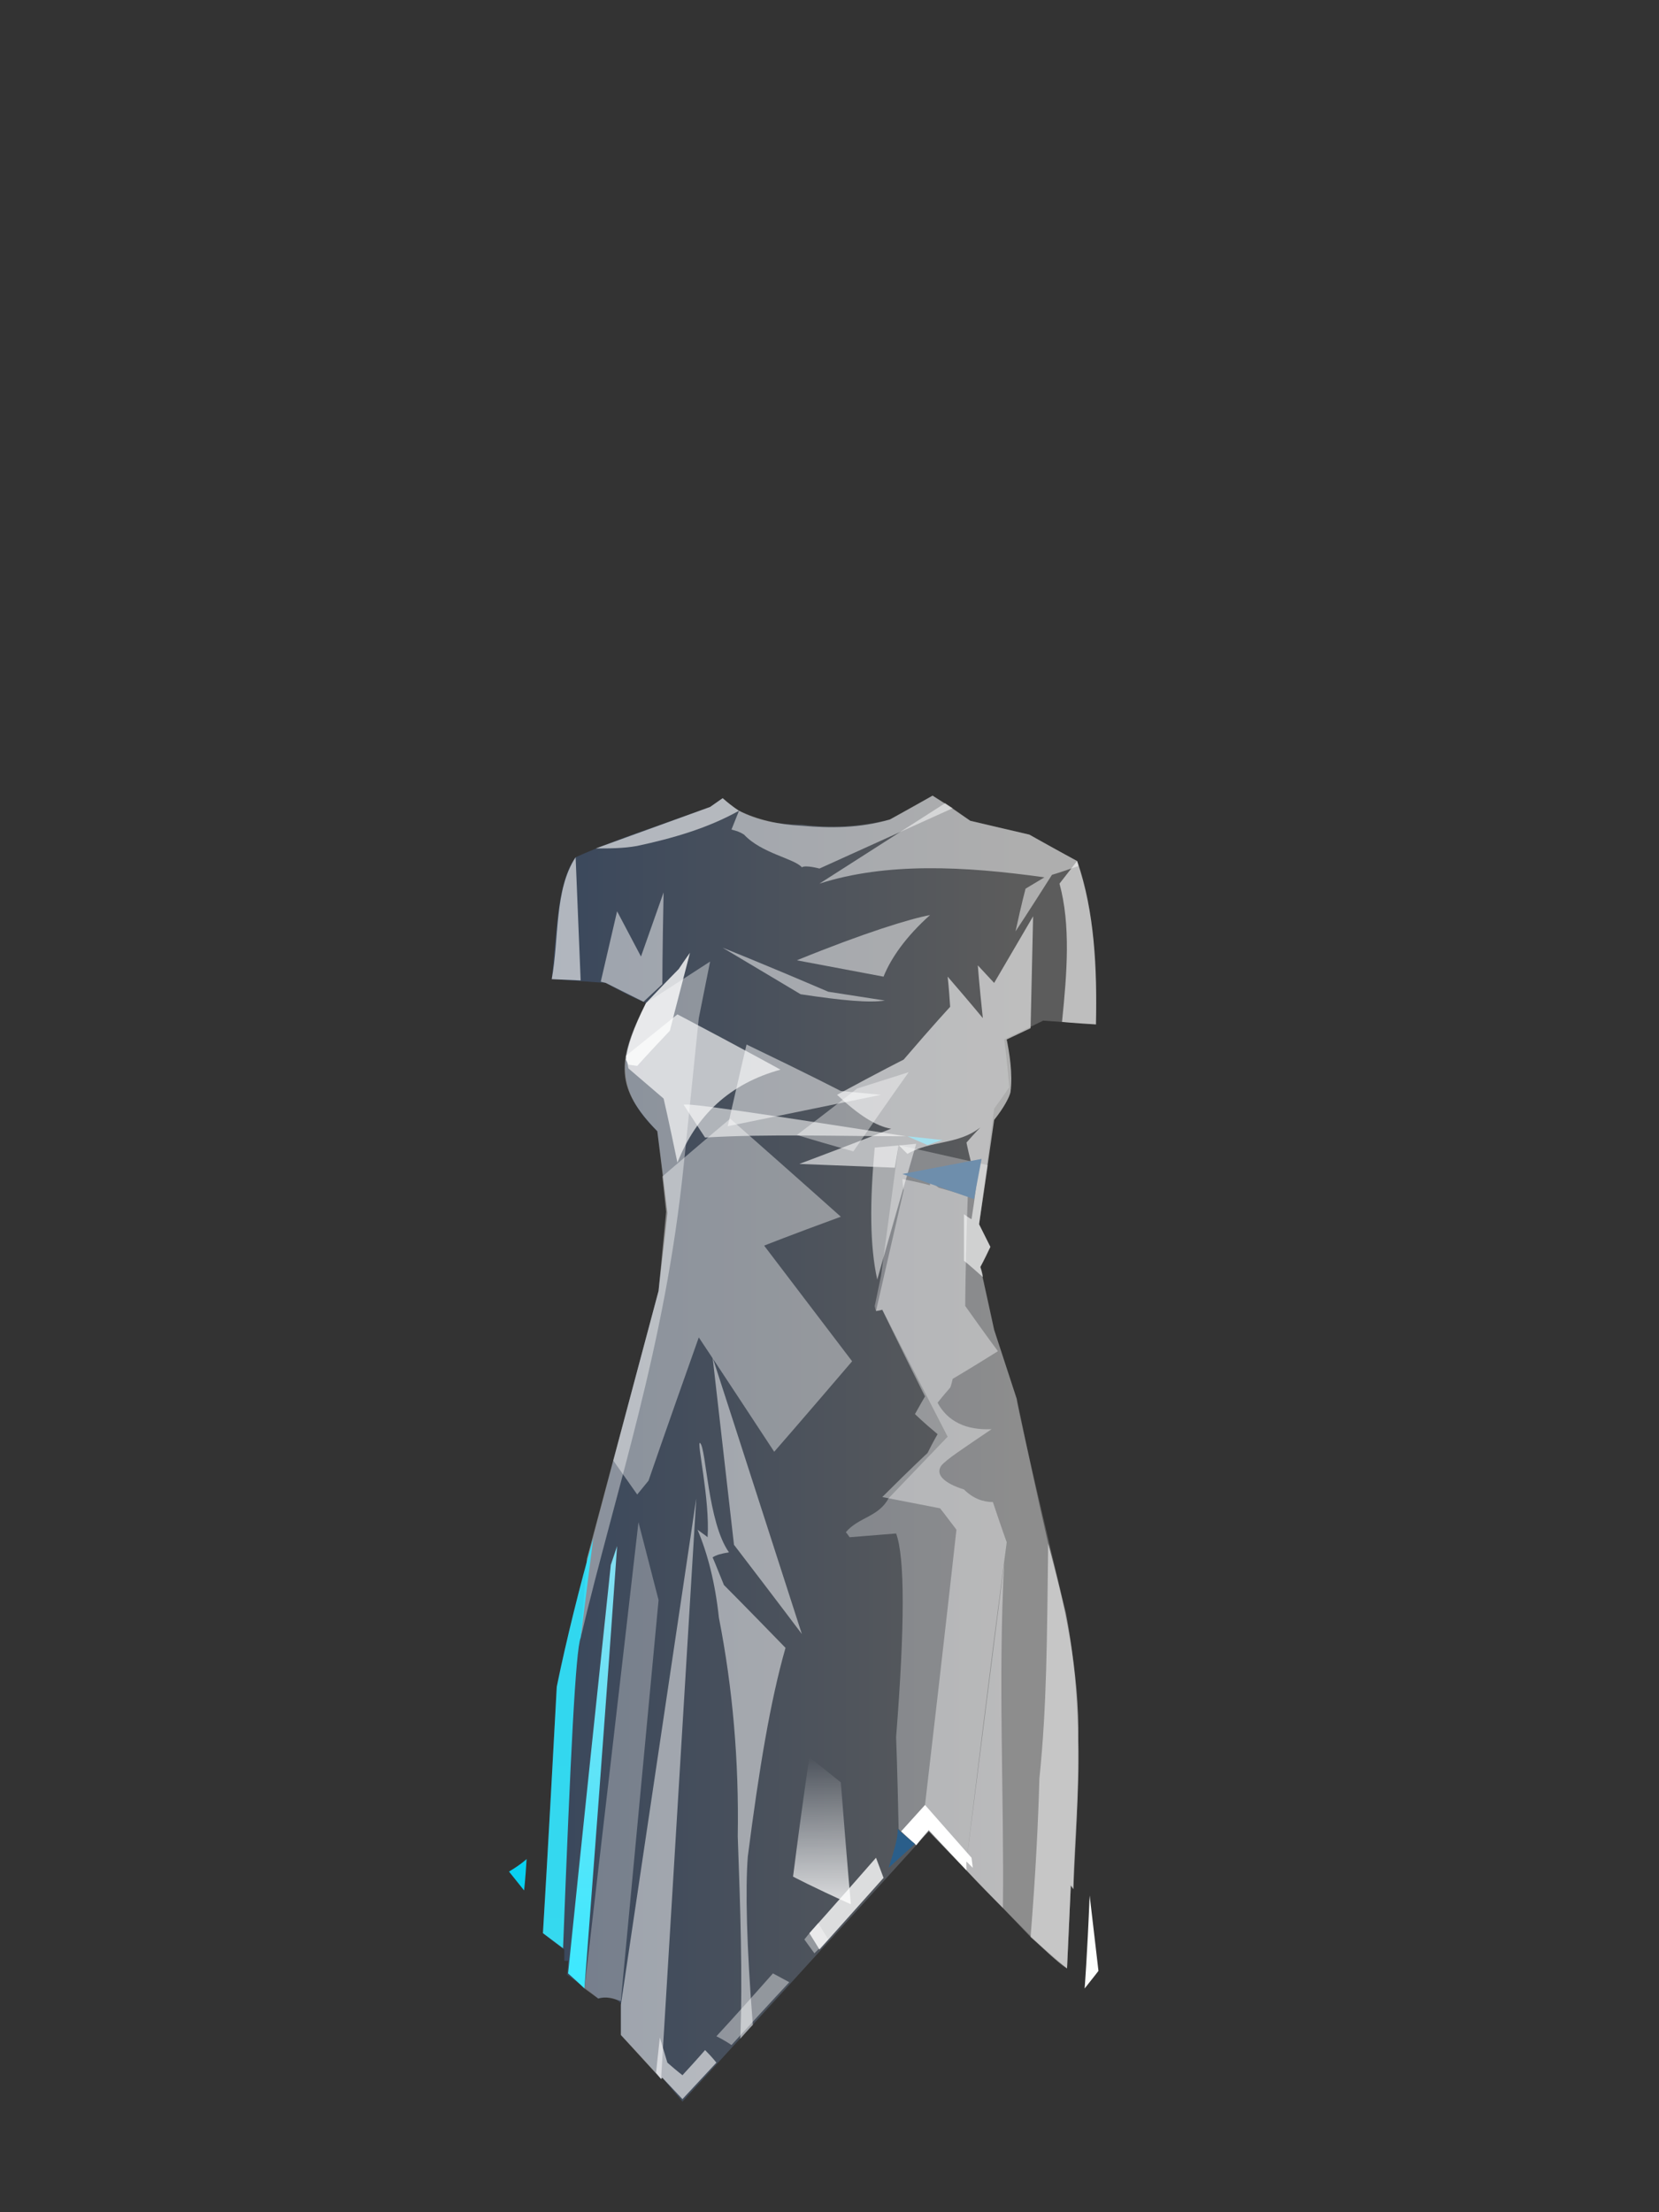 <?xml version="1.0" encoding="UTF-8"?><svg width="1320px" height="1760px" viewBox="0 0 1320 1760" version="1.1" xmlns="http://www.w3.org/2000/svg" xmlns:xlink="http://www.w3.org/1999/xlink"><rect x="0" y="0" width="1320" height="1760" fill="#333333" stroke="none"/><defs><linearGradient x1="85%" y1="50%" x2="0%" y2="50%" id="id-45740"><stop stop-color="#FFFFFF" offset="0%"></stop><stop stop-color="#5096FF" offset="100%"></stop></linearGradient><linearGradient x1="50%" y1="0%" x2="50%" y2="100%" id="id-45741"><stop stop-color="#FFFFFF" offset="0%" stop-opacity="0"></stop><stop stop-color="#FFFFFF" offset="100%" stop-opacity="0.800"></stop></linearGradient><linearGradient x1="50%" y1="0%" x2="50%" y2="100%" id="id-45742"><stop stop-color="#2EE6FF" offset="0%"></stop><stop stop-color="#35E9FF" offset="100%"></stop></linearGradient><linearGradient x1="50%" y1="0%" x2="50%" y2="100%" id="id-45743"><stop stop-color="#85DEF1" offset="0%"></stop><stop stop-color="#3BE9FF" offset="100%"></stop></linearGradient></defs><g transform=" translate(405,633)" id="id-45744"><path d=" M 170,2 L 160,9 L 118,24 C 95,32 73,40 53,49 C 38,69 38,110 34,146 L 77,149 C 91,157 102,162 109,165 C 98,191 74,225 118,267 C 122,297 125,319 126,332 C 125,349 120,381 119,394 C 67,588 40,693 38,709 C 31,840 27,905 27,905 C 38,914 44,918 44,918 L 44,927 C 46,927 47,927 47,927 C 47,934 46,938 46,938 C 63,950 71,957 71,957 C 80,955 86,957 89,961 C 89,977 89,986 89,986 C 111,1009 121,1021 121,1021 C 122,1020 122,1020 122,1020 C 133,1033 138,1039 138,1039 C 269,896 334,824 334,824 C 402,895 439,932 444,933 C 446,889 447,867 447,867 C 448,868 449,869 449,870 C 449,813 461,742 443,650 C 416,537 403,480 404,480 L 386,425 C 379,392 375,375 375,375 C 380,364 383,359 383,359 C 377,347 374,341 374,341 C 382,280 386,249 386,249 C 394,238 398,232 398,232 C 396,207 394,194 394,194 C 415,184 425,179 425,179 C 453,181 467,182 467,182 C 468,124 463,81 452,52 C 426,38 414,31 414,31 C 383,24 367,20 367,20 C 347,7 337,0 337,0 C 315,13 303,19 303,19 C 279,25 255,26 233,23 C 206,23 185,17 170,2 Z" fill="url(#id-45740)" opacity="0.200" id="id-45745"></path><path d=" M 73,148 L 86,92 L 105,128 C 117,94 123,77 123,77 C 122,126 122,150 122,150 L 107,164 L 77,149 L 73,148 Z" fill="#FFFFFF" opacity="0.500" id="id-45746"></path><path d=" M 109,165 C 126,147 135,138 135,138 C 141,129 144,125 144,125 C 133,167 128,187 128,187 C 110,206 102,215 102,215 L 95,214 L 93,210 C 94,200 99,185 109,165 Z" fill="#FFFFFF" fill-opacity="0.800" id="id-45747"></path><path d=" M 393,885 L 334,824 C 327,831 324,835 324,835 C 314,827 310,822 310,822 C 309,774 308,749 308,749 C 315,660 315,606 308,587 C 283,589 271,590 271,590 C 269,587 268,586 268,586 C 278,574 294,574 302,559 L 349,510 L 297,409 L 292,410 C 291,407 291,406 291,406 L 296,382 L 310,278 L 381,294 L 374,341 L 383,359 L 375,375 L 386,425 L 404,480 C 412,518 420,556 429,595 L 443,650 C 457,722 453,794 449,870 L 447,867 L 444,933 L 415,908 L 393,885 Z" fill="#FFFFFF" fill-opacity="0.300" id="id-45748"></path><path d=" M 216,218 C 176,229 149,254 134,292 C 127,258 123,241 123,241 L 95,217 L 93,207 L 134,174 C 189,203 216,218 216,218 Z" fill="#FFFFFF" fill-opacity="0.800" opacity="0.827" id="id-45749"></path><path d=" M 160,132 L 151,177 C 143,255 139,294 139,294 C 124,440 86,548 57,670 L 62,607 L 119,394 L 126,332 L 118,267 C 85,233 85,212 109,165 C 143,143 160,132 160,132 Z" fill="#FFFFFF" fill-opacity="0.400" id="id-45750"></path><path d=" M 233,667 C 186,521 162,447 162,447 L 179,596 C 215,643 233,667 233,667 Z" fill="#FFFFFF" fill-opacity="0.500" id="id-45751"></path><path d=" M 184,989 C 191,981 194,978 194,978 C 189,915 188,870 190,844 C 199,774 208,720 220,678 C 187,644 171,628 171,628 C 165,613 162,606 162,606 C 165,604 169,603 175,602 C 158,578 157,519 152,515 C 149,513 160,560 158,590 C 157,589 154,587 150,584 C 158,603 164,626 167,654 C 178,710 183,768 182,828 C 184,883 186,941 184,989 Z" fill="#FFFFFF" fill-opacity="0.500" id="id-45752"></path><path d=" M 120,988 L 126,1008 C 134,1015 138,1018 138,1018 C 150,1005 156,998 156,998 C 162,1004 165,1008 165,1008 L 138,1037 L 122,1020 L 121,1021 L 117,1016 C 119,997 120,988 120,988 Z" fill="#FFFFFF" fill-opacity="0.600" id="id-45753"></path><path d=" M 165,987 C 173,991 177,994 177,994 C 208,960 223,944 223,944 L 210,937 C 180,971 165,987 165,987 Z" fill="#FFFFFF" fill-opacity="0.400" id="id-45754"></path><path d=" M 235,910 C 240,917 243,921 243,921 C 250,914 254,910 254,910 L 246,897 C 238,906 235,910 235,910 Z" fill="#FFFFFF" fill-opacity="0.400" id="id-45755"></path><path d=" M 239,905 C 244,913 247,918 247,918 C 281,880 298,861 298,861 L 292,845 C 257,885 239,905 239,905 Z" fill="#FFFFFF" fill-opacity="0.800" id="id-45756"></path><path d=" M 272,882 C 241,868 226,860 226,860 C 234,797 239,765 239,765 L 264,785 C 269,849 272,882 272,882 Z" fill="url(#id-45741)" id="id-45757"></path><path d=" M 14,846 C 13,863 12,871 12,871 L 0,856 C 10,850 14,846 14,846 Z" fill="#09D1F1" id="id-45758"></path><path d=" M 27,905 L 43,917 C 49,762 53,680 57,670 L 67,591 C 56,630 46,670 38,709 C 31,840 27,905 27,905 Z" fill="url(#id-45742)" opacity="0.900" id="id-45759"></path><path d=" M 47,937 C 56,945 60,949 60,949 C 78,714 86,597 86,597 L 81,612 C 58,829 47,937 47,937 Z" fill="url(#id-45743)" id="id-45760"></path><path d=" M 89,986 C 89,970 89,962 89,962 L 149,559 L 121,1021 L 89,986 Z" fill="#FFFFFF" fill-opacity="0.500" id="id-45761"></path><path d=" M 313,305 C 328,308 335,310 335,310 C 335,307 334,306 334,306 C 339,310 342,312 342,312 C 357,316 365,319 365,319 C 363,377 363,406 363,406 C 380,430 389,442 389,442 C 365,457 353,464 353,464 C 352,469 351,471 351,471 C 344,479 341,483 341,483 C 349,498 364,505 384,504 C 362,519 348,528 344,533 C 339,540 346,547 362,552 C 369,559 377,562 385,562 C 392,583 396,594 396,594 C 381,707 371,791 364,848 C 363,849 364,851 364,855 C 344,834 334,823 334,823 C 332,810 331,803 331,803 C 348,657 356,584 356,584 C 347,572 343,567 343,567 C 312,561 297,558 297,558 C 321,534 333,523 333,523 C 338,513 341,508 341,508 C 329,498 323,492 323,492 C 328,483 331,478 331,478 C 308,432 297,409 297,409 C 294,410 292,410 292,410 L 314,314 C 313,308 313,305 313,305 Z" fill="#FFFFFF" fill-opacity="0.800" opacity="0.481" id="id-45762"></path><path d=" M 324,835 L 312,824 L 331,803 L 368,845 L 369,853 L 364,848 L 364,855 L 334,823 C 327,831 324,835 324,835 Z" fill="#FFFFFF" id="id-45763"></path><path d=" M 444,933 C 434,926 425,917 415,908 C 419,858 421,818 422,782 C 428,724 428,672 429,595 C 442,642 454,697 453,752 C 454,796 450,830 449,870 L 447,867 C 445,911 444,933 444,933 Z" fill="#FFFFFF" fill-opacity="0.500" id="id-45764"></path><path d=" M 458,949 C 466,939 469,935 469,935 L 462,875 C 460,924 458,949 458,949 Z" fill="#FDFEFD" id="id-45765"></path><path d=" M 393,885 C 383,875 373,865 364,855 C 364,850 364,848 364,848 L 394,611 C 389,702 394,795 393,885 Z" fill="#FFFFFF" fill-opacity="0.400" id="id-45766"></path><path d=" M 183,12 C 158,26 130,34 102,40 C 91,42 80,42 69,42 L 160,9 L 170,2 C 178,9 183,12 183,12 Z" fill="#FFFFFF" fill-opacity="0.600" id="id-45767"></path><path d=" M 183,12 C 179,22 177,27 177,27 C 181,28 184,29 187,31 C 201,46 227,50 233,57 C 236,55 247,58 247,58 L 353,10 L 337,0 L 303,19 C 279,26 256,26 233,24 C 214,23 197,19 183,12 Z" fill="#FFFFFF" fill-opacity="0.500" id="id-45768"></path><path d=" M 247,70 L 347,6 L 367,20 L 414,31 C 439,45 452,52 452,52 C 453,55 453,56 453,56 C 439,61 432,63 432,63 C 413,93 403,108 403,108 C 408,85 411,74 411,74 L 426,65 C 362,56 300,53 247,70 Z" fill="#FFFFFF" fill-opacity="0.500" id="id-45769"></path><path d=" M 335,95 C 316,112 304,129 298,144 L 229,131 C 283,109 319,98 335,95 Z" fill="#FFFFFF" fill-opacity="0.500" id="id-45770"></path><path d=" M 170,121 C 212,146 232,158 232,158 C 265,163 287,165 299,163 L 254,156 C 198,132 170,121 170,121 Z" fill="#FFFFFF" fill-opacity="0.500" id="id-45771"></path><path d=" M 440,180 C 444,141 447,103 438,70 L 452,52 C 466,93 468,137 467,182 C 449,181 440,180 440,180 Z" fill="#FFFFFF" fill-opacity="0.600" id="id-45772"></path><path d=" M 417,96 L 415,185 L 396,194 C 398,204 401,221 399,236 C 398,240 394,248 386,258 L 374,341 L 383,359 C 378,370 375,375 375,375 C 377,380 377,383 377,383 C 367,374 362,370 362,370 C 362,345 362,333 362,333 C 366,336 368,337 368,337 C 371,318 372,308 372,308 C 366,287 364,276 364,276 C 371,268 375,264 375,264 C 357,278 336,274 317,285 C 312,280 310,278 310,278 C 308,290 307,296 307,296 C 256,294 231,293 231,293 C 279,275 304,265 304,265 C 292,263 278,254 261,238 C 296,219 314,210 314,210 C 338,182 351,168 351,168 C 350,152 349,144 349,144 C 368,166 377,177 377,177 C 374,149 373,135 373,135 L 386,149 C 407,113 417,96 417,96 Z" fill="#FFFFFF" fill-opacity="0.600" id="id-45773"></path><path d=" M 189,198 C 239,222 264,235 264,235 C 285,237 296,238 296,238 L 174,263 C 184,219 189,198 189,198 Z" fill="#FFFFFF" fill-opacity="0.500" id="id-45774"></path><path d=" M 139,246 C 150,263 156,272 156,272 C 207,269 263,271 316,271 C 200,253 141,244 139,246 Z" fill="#FFFFFF" fill-opacity="0.800" opacity="0.714" id="id-45775"></path><path d=" M 229,270 C 259,279 274,283 274,283 C 303,241 318,220 318,220 L 277,233 C 245,258 229,270 229,270 Z" fill="#FFFFFF" fill-opacity="0.400" id="id-45776"></path><path d=" M 293,385 C 287,358 287,323 291,280 L 324,277 C 303,349 293,385 293,385 Z" fill="#FFFFFF" fill-opacity="0.500" id="id-45777"></path><path d=" M 376,289 C 372,310 370,321 370,321 L 313,301 C 355,293 376,289 376,289 Z" fill="#6E8EAC" id="id-45778"></path><path d=" M 103,578 L 119,640 L 89,959 C 83,957 77,955 71,957 L 60,949 C 89,701 103,578 103,578 Z" fill="#FFFFFF" fill-opacity="0.300" id="id-45779"></path><path d=" M 211,522 C 171,461 151,431 151,431 C 124,507 111,545 111,545 L 102,556 L 83,529 L 119,394 C 123,352 125,331 125,331 C 123,312 122,303 122,303 C 158,272 176,257 176,257 C 235,309 264,335 264,335 C 223,350 203,358 203,358 L 273,450 C 232,498 211,522 211,522 Z" fill="#FFFFFF" fill-opacity="0.400" id="id-45780"></path><path d=" M 345,274 C 326,272 317,271 317,271 L 333,278 C 341,275 345,274 345,274 Z" fill="#A5E0EE" id="id-45781"></path><path d=" M 309,822 C 318,830 323,834 323,834 L 302,853 C 308,835 310,825 309,822 Z" fill="#2A5E8A" id="id-45782"></path><path d=" M 57,147 L 34,146 C 40,113 36,75 53,49 L 57,147 Z" fill="#FFFFFF" fill-opacity="0.600" id="id-45783"></path></g></svg>